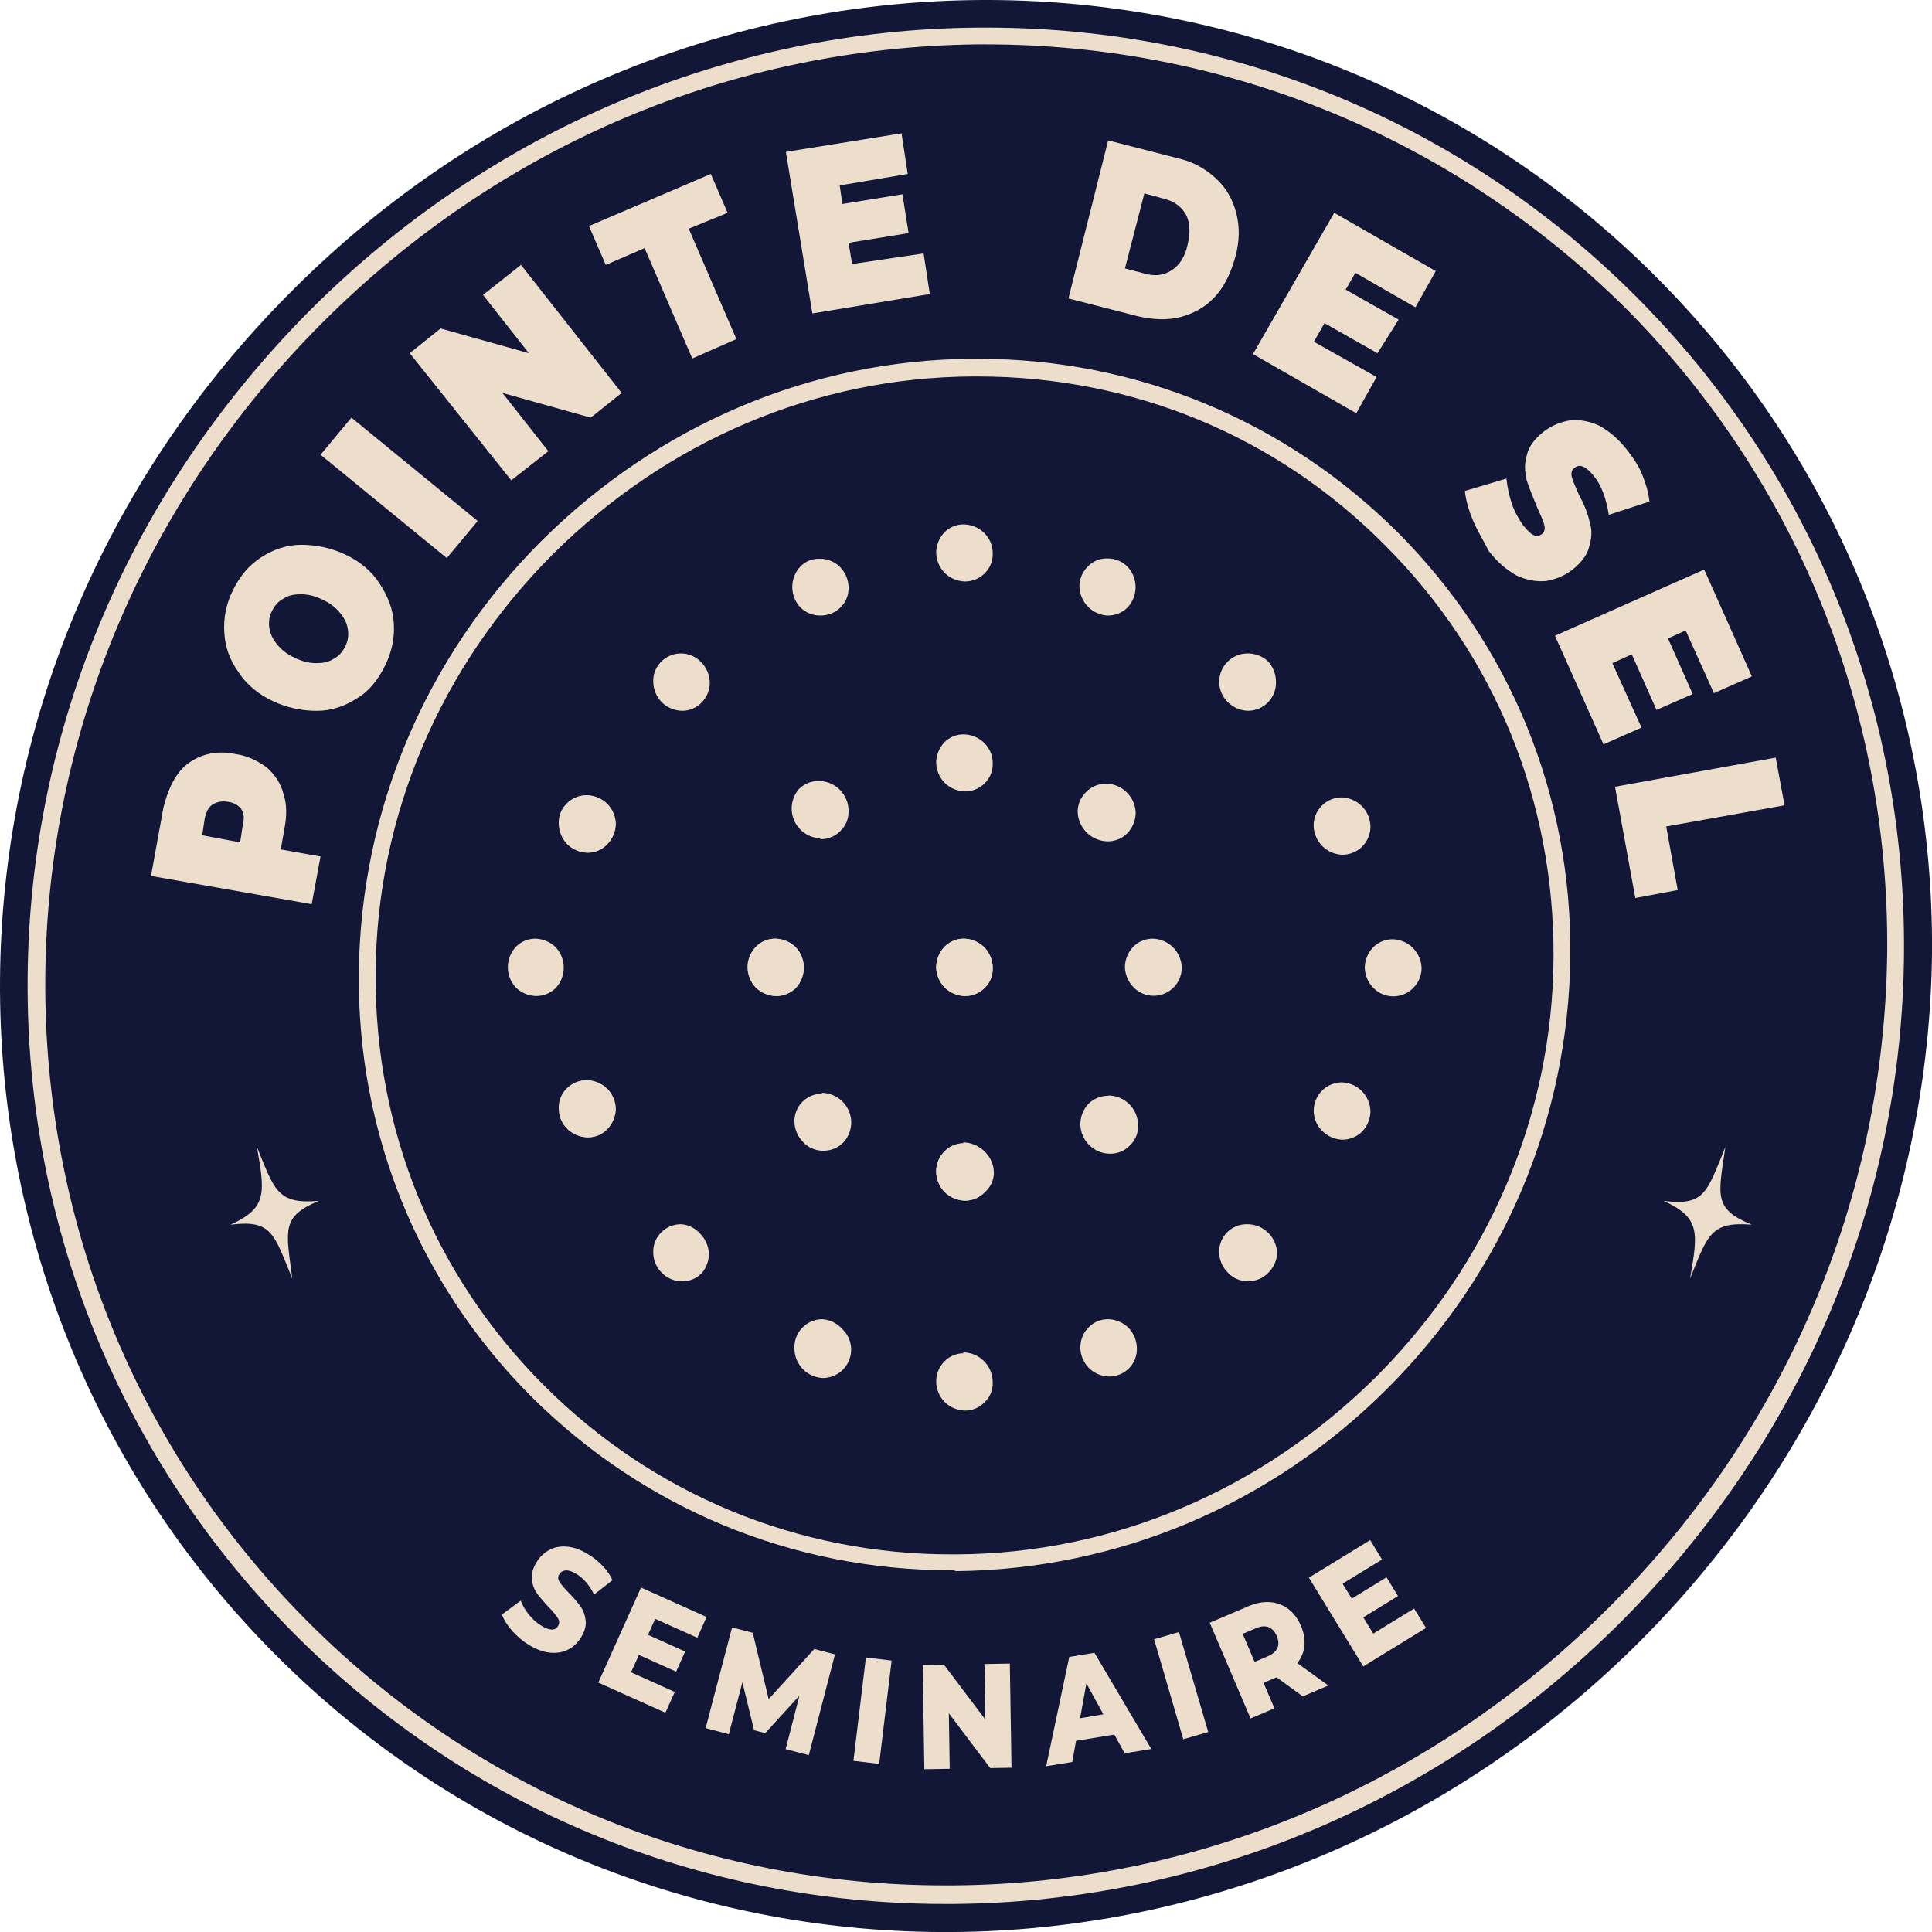 <svg xmlns="http://www.w3.org/2000/svg" width="350" height="350" viewBox="0 0 350 350" fill="none"><g clip-path="url(#clip0_1525_584)"><path d="M297.217 297.217C262.505 331.929 217.395 349.685 172.605 350.005C128.135 350.324 83.825 333.688 50.073 299.936C16.321 266.184 -0.315 221.714 0.005 177.404C0.324 132.614 17.92 87.665 52.792 52.792C87.504 17.92 132.614 0.324 177.404 0.005C221.874 -0.315 266.184 16.321 299.936 50.073C333.688 83.825 350.324 128.135 350.005 172.605C349.525 217.395 331.929 262.345 297.217 297.217Z" fill="#121738"></path><path d="M32.153 140.288C33.273 138.688 34.872 137.569 36.632 136.929C38.392 136.289 40.471 136.129 42.711 136.609C44.95 136.929 46.71 137.889 48.309 139.008C49.749 140.288 50.869 141.888 51.349 143.807C51.988 145.727 51.988 147.806 51.508 150.206L50.869 153.885L58.067 155.165L56.467 163.803L27.354 158.684L29.593 146.367C30.233 143.807 31.033 141.888 32.153 140.288ZM43.67 146.527C43.19 145.887 42.391 145.407 41.271 145.247C40.151 145.087 39.351 145.247 38.551 145.727C37.752 146.207 37.432 147.006 37.112 148.126L36.632 151.325L43.51 152.605L43.99 149.406C44.31 148.126 44.15 147.166 43.67 146.527Z" fill="#ECDECB"></path><path d="M64.625 126.531C62.386 127.971 59.986 128.771 57.427 128.771C54.867 128.771 52.148 128.291 49.429 127.011C46.709 125.731 44.63 123.972 43.19 121.732C41.59 119.493 40.791 117.253 40.631 114.534C40.471 111.974 40.951 109.415 42.23 106.856C43.51 104.296 45.11 102.377 47.349 100.937C49.589 99.497 51.988 98.698 54.548 98.698C57.107 98.698 59.826 99.177 62.546 100.457C65.265 101.737 67.345 103.496 68.784 105.736C70.224 107.975 71.184 110.215 71.344 112.934C71.504 115.494 71.024 118.053 69.744 120.613C68.464 123.172 66.865 125.251 64.625 126.531ZM63.026 114.054C62.866 112.934 62.386 111.974 61.586 111.015C60.786 110.055 59.826 109.255 58.387 108.615C57.107 107.975 55.827 107.655 54.548 107.655C53.268 107.655 52.308 107.815 51.348 108.455C50.389 108.935 49.749 109.735 49.269 110.695C48.789 111.655 48.629 112.614 48.789 113.734C48.949 114.854 49.429 115.814 50.229 116.773C51.028 117.733 51.988 118.533 53.428 119.173C54.708 119.813 55.987 120.133 57.267 120.133C58.547 120.133 59.506 119.973 60.466 119.333C61.426 118.853 62.066 118.053 62.546 117.093C63.026 116.134 63.186 115.174 63.026 114.054Z" fill="#ECDECB"></path><path d="M58.067 82.381L63.666 75.663L86.54 94.378L80.942 101.097L58.067 82.381Z" fill="#ECDECB"></path><path d="M94.379 47.989L112.614 71.184L107.016 75.663L91.019 71.184L99.337 81.741L92.619 87.02L74.223 63.986L79.822 59.507L95.818 63.986L87.5 53.428L94.379 47.989Z" fill="#ECDECB"></path><path d="M116.774 44.95L109.735 47.989L106.696 40.951L128.771 31.513L131.81 38.551L124.772 41.431L133.41 61.426L125.412 64.945L116.774 44.95Z" fill="#ECDECB"></path><path d="M167.322 45.91L168.442 53.268L147.167 56.787L142.368 27.514L163.323 24.154L164.443 31.513L152.125 33.592L152.605 36.952L163.483 35.192L164.603 42.23L153.725 43.99L154.365 47.829L167.322 45.91Z" fill="#ECDECB"></path><path d="M200.755 25.434L213.232 28.634C216.111 29.273 218.35 30.553 220.27 32.313C222.19 34.072 223.309 36.152 223.949 38.551C224.589 40.951 224.589 43.67 223.789 46.549C222.989 49.429 221.87 51.828 220.11 53.748C218.35 55.667 216.271 56.787 213.871 57.427C211.472 58.067 208.753 57.907 206.033 57.267L193.556 54.068L200.755 25.434ZM207.473 49.589C209.233 50.069 210.832 49.909 212.272 48.949C213.712 47.989 214.671 46.549 215.151 44.31C215.631 42.23 215.631 40.311 214.831 38.871C214.031 37.431 212.752 36.472 210.832 35.992L207.313 35.032L203.794 48.629L207.473 49.589Z" fill="#ECDECB"></path><path d="M249.383 68.305L245.704 74.863L226.988 64.145L241.705 38.551L260.101 49.109L256.422 55.667L245.544 49.429L243.784 52.468L253.382 57.907L249.543 63.986L239.945 58.547L238.026 61.906L249.383 68.305Z" fill="#ECDECB"></path><path d="M266.819 94.219C266.019 92.299 265.539 90.539 265.379 88.94L272.898 86.7C273.058 88.14 273.378 89.74 273.857 91.179C274.337 92.619 275.137 94.059 275.937 95.178C276.737 96.138 277.377 96.778 277.857 96.938C278.336 97.258 278.816 97.098 279.296 96.778C279.776 96.458 279.936 95.818 279.776 95.178C279.616 94.379 279.136 93.419 278.496 91.979C277.697 90.059 277.057 88.46 276.577 87.02C276.257 85.581 276.097 84.141 276.577 82.541C276.897 80.942 278.017 79.502 279.616 78.222C281.056 77.102 282.655 76.463 284.415 76.143C286.175 75.983 287.934 76.303 289.694 77.102C291.453 78.062 293.213 79.502 294.813 81.581C295.932 83.021 296.892 84.461 297.532 86.06C298.172 87.66 298.652 89.26 298.812 90.859L291.453 93.259C290.974 90.379 290.174 87.98 288.734 86.22C287.294 84.461 286.175 83.981 285.215 84.781C284.735 85.101 284.575 85.74 284.735 86.38C284.895 87.02 285.375 88.14 286.015 89.58C286.974 91.339 287.614 92.939 287.934 94.379C288.414 95.818 288.414 97.258 287.934 98.858C287.614 100.457 286.495 101.897 284.895 103.176C283.455 104.296 281.856 104.936 280.096 105.256C278.336 105.416 276.577 105.096 274.817 104.296C273.058 103.336 271.298 101.897 269.698 99.817C268.739 97.898 267.619 96.138 266.819 94.219Z" fill="#ECDECB"></path><path d="M297.372 131.81L290.494 134.849L281.696 115.174L308.73 103.177L317.368 122.532L310.489 125.571L305.37 114.214L302.171 115.654L306.65 125.731L300.092 128.611L295.613 118.533L292.093 120.133L297.372 131.81Z" fill="#ECDECB"></path><path d="M321.687 137.249L323.286 145.887L301.851 149.726L303.931 161.243L296.252 162.683L292.573 142.527L321.687 137.249Z" fill="#ECDECB"></path><path d="M171.206 344.922C126.737 344.922 84.986 327.646 53.633 296.293C21.96 264.621 4.684 222.23 5.004 177.281C5.324 131.851 23.56 88.981 56.193 56.188C88.825 23.556 131.855 5.32 177.285 5C177.765 5 178.245 5 178.725 5C223.194 5 264.945 22.276 296.298 53.629C327.971 85.302 345.247 127.692 344.927 172.642C344.607 218.071 326.371 260.941 293.738 293.734L292.619 292.614L293.738 293.734C261.106 326.367 218.076 344.602 172.646 344.922C172.166 344.922 171.686 344.922 171.206 344.922ZM178.565 8.039C178.085 8.039 177.605 8.039 177.125 8.039C132.655 8.519 90.585 26.275 58.432 58.428C26.439 90.421 8.524 132.651 8.204 177.121C7.884 221.271 24.84 262.861 55.873 293.894C86.586 324.607 127.536 341.563 171.206 341.563C171.686 341.563 172.166 341.563 172.646 341.563C217.116 341.243 259.346 323.327 291.499 291.175C323.652 259.022 341.407 216.952 341.887 172.322C342.207 128.172 325.251 86.581 294.218 55.548C263.185 24.995 222.235 8.039 178.565 8.039Z" fill="#ECDECB"></path><path d="M172.342 284.47C143.549 284.47 116.675 273.272 96.359 253.117C75.884 232.642 64.687 205.288 65.007 176.175C65.327 146.901 77.004 119.068 98.119 97.953C119.234 76.997 146.908 65.16 176.181 65C176.501 65 176.821 65 177.141 65C205.934 65 232.808 76.197 253.124 96.353C273.599 116.828 284.796 144.182 284.477 173.295C284.157 202.569 272.479 230.402 251.364 251.517C230.249 272.633 202.575 284.31 173.142 284.63C172.982 284.47 172.662 284.47 172.342 284.47ZM177.141 68.199C176.821 68.199 176.501 68.199 176.181 68.199C147.708 68.359 120.834 79.877 100.199 100.352C79.723 120.827 68.206 147.861 68.046 176.335C67.886 204.648 78.604 231.042 98.599 251.037C118.274 270.713 144.509 281.59 172.342 281.59C172.662 281.59 172.982 281.59 173.302 281.59C201.775 281.43 228.649 269.913 249.285 249.438C269.76 228.963 281.277 201.929 281.437 173.455C281.597 145.142 270.88 118.748 250.884 98.752C231.209 78.917 205.135 68.199 177.141 68.199Z" fill="#ECDECB"></path><path d="M312.569 207.792C309.209 215.951 308.889 218.51 301.371 217.55C308.09 220.59 307.61 223.309 306.17 231.627C309.369 223.789 309.849 221.229 317.367 221.869C310.329 218.99 311.289 216.59 312.569 207.792Z" fill="#ECDECB"></path><path d="M52.948 231.627C49.589 223.469 49.269 220.909 41.751 221.869C48.469 218.83 47.989 216.111 46.549 207.792C49.749 215.631 50.228 218.19 57.747 217.55C50.868 220.43 51.828 222.829 52.948 231.627Z" fill="#ECDECB"></path><path d="M149.011 238.984C148.314 238.982 147.624 239.124 146.984 239.399C146.343 239.675 145.767 240.079 145.289 240.586C144.812 241.093 144.444 241.693 144.208 242.348C143.972 243.003 143.873 243.7 143.918 244.394C143.952 245.776 144.514 247.093 145.489 248.074C146.458 249.035 147.754 249.595 149.119 249.643C150.136 249.629 151.127 249.314 151.965 248.738C152.803 248.162 153.451 247.351 153.828 246.407C154.205 245.463 154.293 244.429 154.082 243.436C153.871 242.442 153.369 241.533 152.641 240.823C151.716 239.762 150.414 239.102 149.011 238.984Z" fill="#ECDECB"></path><path d="M144.189 178.978C145.118 177.977 145.635 176.663 145.635 175.298C145.635 173.934 145.118 172.62 144.189 171.619C143.207 170.645 141.889 170.084 140.505 170.05C139.837 170.044 139.174 170.176 138.559 170.437C137.944 170.697 137.389 171.081 136.929 171.565C136.015 172.562 135.508 173.865 135.508 175.217C135.508 176.569 136.015 177.872 136.929 178.87C137.911 179.843 139.229 180.405 140.613 180.439C141.276 180.442 141.933 180.315 142.547 180.064C143.161 179.814 143.719 179.444 144.189 178.978Z" fill="#ECDECB"></path><path d="M123.383 118.376C122.72 118.373 122.063 118.5 121.449 118.751C120.835 119.002 120.277 119.371 119.807 119.837C119.319 120.314 118.936 120.888 118.684 121.522C118.432 122.156 118.316 122.835 118.344 123.517C118.363 124.891 118.906 126.207 119.861 127.196C120.843 128.17 122.162 128.731 123.545 128.765C124.214 128.771 124.876 128.639 125.491 128.379C126.106 128.118 126.661 127.734 127.121 127.25C127.592 126.772 127.964 126.206 128.215 125.583C128.466 124.961 128.592 124.296 128.584 123.625C128.55 122.243 127.988 120.927 127.013 119.946C126.545 119.453 125.982 119.06 125.358 118.79C124.735 118.521 124.063 118.38 123.383 118.376Z" fill="#ECDECB"></path><path d="M149.011 198.132C148.338 198.117 147.669 198.239 147.045 198.489C146.42 198.739 145.853 199.114 145.377 199.589C144.901 200.064 144.526 200.631 144.276 201.254C144.025 201.878 143.903 202.546 143.918 203.218C143.952 204.6 144.514 205.917 145.489 206.898C145.953 207.395 146.515 207.792 147.14 208.062C147.765 208.332 148.439 208.47 149.12 208.467C149.792 208.477 150.459 208.354 151.083 208.103C151.706 207.852 152.273 207.479 152.75 207.006C153.673 206.022 154.194 204.729 154.213 203.381C154.213 201.946 153.642 200.569 152.626 199.555C151.61 198.54 150.232 197.97 148.795 197.97L149.011 198.132Z" fill="#ECDECB"></path><path d="M174.639 245.152C173.971 245.146 173.308 245.278 172.693 245.539C172.078 245.799 171.523 246.183 171.063 246.667C170.592 247.145 170.22 247.712 169.969 248.334C169.718 248.956 169.592 249.622 169.6 250.292C169.619 251.667 170.162 252.982 171.117 253.972C172.099 254.946 173.418 255.507 174.801 255.541C175.47 255.547 176.132 255.415 176.747 255.154C177.362 254.894 177.917 254.51 178.377 254.026C178.87 253.564 179.256 253 179.508 252.374C179.761 251.748 179.874 251.075 179.84 250.401C179.84 248.966 179.269 247.589 178.253 246.575C177.237 245.56 175.859 244.99 174.422 244.99L174.639 245.152Z" fill="#ECDECB"></path><path d="M174.639 170.05C173.97 170.044 173.308 170.176 172.693 170.437C172.078 170.697 171.523 171.081 171.063 171.565C170.14 172.549 169.618 173.842 169.6 175.19C169.619 176.565 170.161 177.88 171.117 178.87C172.099 179.843 173.417 180.405 174.801 180.439C175.464 180.442 176.121 180.315 176.735 180.064C177.348 179.814 177.907 179.444 178.377 178.978C178.861 178.509 179.241 177.945 179.493 177.32C179.745 176.696 179.863 176.025 179.84 175.353C179.834 173.959 179.291 172.622 178.323 171.619C177.341 170.645 176.022 170.084 174.639 170.05Z" fill="#ECDECB"></path><path d="M123.383 221.778C122.72 221.774 122.063 221.901 121.449 222.152C120.836 222.403 120.278 222.772 119.807 223.238C119.323 223.707 118.943 224.272 118.691 224.896C118.439 225.521 118.321 226.191 118.344 226.864C118.336 227.547 118.467 228.226 118.728 228.858C118.988 229.49 119.374 230.063 119.861 230.543C120.333 231.045 120.905 231.443 121.539 231.713C122.173 231.984 122.856 232.119 123.546 232.112C124.21 232.128 124.871 232.006 125.487 231.755C126.102 231.504 126.659 231.128 127.122 230.651C127.949 229.685 128.409 228.459 128.422 227.188C128.388 225.806 127.826 224.49 126.851 223.509C126.416 223.006 125.886 222.594 125.29 222.297C124.695 222 124.047 221.823 123.383 221.778Z" fill="#ECDECB"></path><path d="M174.639 207.114C173.971 207.108 173.308 207.24 172.693 207.501C172.078 207.761 171.523 208.145 171.063 208.629C170.592 209.107 170.22 209.674 169.969 210.296C169.718 210.918 169.592 211.584 169.6 212.254C169.619 213.629 170.162 214.944 171.117 215.934C172.099 216.908 173.418 217.469 174.801 217.503C175.47 217.509 176.132 217.377 176.747 217.116C177.362 216.856 177.917 216.472 178.377 215.988C178.87 215.526 179.256 214.962 179.508 214.336C179.761 213.71 179.874 213.037 179.84 212.363C179.84 210.928 179.269 209.551 178.253 208.537C177.237 207.522 175.859 206.952 174.422 206.952L174.639 207.114Z" fill="#ECDECB"></path><path d="M200.483 111.505C201.182 111.537 201.88 111.425 202.533 111.173C203.186 110.921 203.779 110.537 204.275 110.044C205.204 109.043 205.721 107.729 205.721 106.364C205.721 105 205.204 103.685 204.275 102.685C203.805 102.2 203.24 101.815 202.616 101.555C201.992 101.294 201.321 101.163 200.645 101.17C199.979 101.14 199.314 101.255 198.696 101.508C198.079 101.76 197.524 102.143 197.069 102.631C196.583 103.101 196.198 103.664 195.937 104.288C195.676 104.911 195.545 105.581 195.552 106.256C195.586 107.638 196.148 108.954 197.123 109.935C198.023 110.837 199.213 111.392 200.483 111.505Z" fill="#ECDECB"></path><path d="M243.178 154.845C243.851 154.845 244.518 154.712 245.139 154.453C245.761 154.194 246.325 153.815 246.798 153.336C247.272 152.858 247.646 152.291 247.899 151.668C248.152 151.045 248.278 150.377 248.271 149.705C248.237 148.323 247.675 147.007 246.7 146.026C245.731 145.064 244.434 144.504 243.069 144.456C242.396 144.456 241.729 144.59 241.108 144.849C240.486 145.108 239.922 145.487 239.449 145.965C238.975 146.443 238.601 147.01 238.348 147.634C238.096 148.257 237.969 148.924 237.976 149.597C238.01 150.979 238.572 152.295 239.548 153.276C240.516 154.237 241.813 154.798 243.178 154.845Z" fill="#ECDECB"></path><path d="M174.639 133.04C173.974 133.024 173.313 133.145 172.698 133.397C172.082 133.648 171.526 134.024 171.063 134.501C170.14 135.485 169.618 136.778 169.6 138.126C169.619 139.5 170.161 140.816 171.117 141.805C172.099 142.779 173.417 143.341 174.801 143.374C175.464 143.378 176.121 143.251 176.735 143C177.348 142.749 177.907 142.38 178.377 141.913C178.861 141.445 179.241 140.88 179.493 140.256C179.745 139.631 179.863 138.961 179.84 138.288C179.848 137.605 179.717 136.926 179.457 136.294C179.196 135.662 178.81 135.089 178.323 134.609C177.341 133.635 176.022 133.074 174.639 133.04Z" fill="#ECDECB"></path><path d="M106.261 144.078C105.598 144.075 104.94 144.202 104.327 144.453C103.713 144.703 103.155 145.072 102.685 145.539C102.201 146.007 101.82 146.572 101.568 147.197C101.316 147.821 101.198 148.491 101.222 149.164C101.227 150.557 101.771 151.895 102.739 152.898C103.721 153.871 105.039 154.433 106.423 154.467C107.091 154.472 107.754 154.341 108.369 154.08C108.984 153.82 109.539 153.435 109.999 152.952C110.922 151.968 111.444 150.675 111.462 149.326C111.443 147.952 110.9 146.637 109.945 145.647C108.963 144.673 107.644 144.112 106.261 144.078Z" fill="#ECDECB"></path><path d="M148.686 111.505C149.349 111.508 150.006 111.381 150.62 111.13C151.233 110.879 151.791 110.51 152.262 110.044C152.746 109.575 153.126 109.01 153.378 108.386C153.63 107.761 153.748 107.091 153.725 106.418C153.705 105.044 153.163 103.728 152.208 102.739C151.727 102.252 151.153 101.867 150.52 101.607C149.887 101.346 149.208 101.216 148.523 101.224C147.857 101.194 147.192 101.31 146.575 101.562C145.957 101.814 145.402 102.197 144.947 102.685C144.034 103.682 143.527 104.985 143.527 106.337C143.527 107.689 144.034 108.992 144.947 109.989C145.432 110.486 146.015 110.876 146.658 111.137C147.302 111.398 147.992 111.523 148.686 111.505Z" fill="#ECDECB"></path><path d="M96.996 170.05C96.328 170.044 95.666 170.176 95.051 170.437C94.436 170.697 93.881 171.081 93.421 171.565C92.507 172.562 92 173.865 92 175.217C92 176.569 92.507 177.872 93.421 178.87C94.403 179.843 95.721 180.405 97.105 180.439C97.768 180.442 98.425 180.315 99.039 180.064C99.652 179.814 100.21 179.444 100.681 178.978C101.61 177.977 102.126 176.663 102.126 175.298C102.126 173.934 101.61 172.62 100.681 171.619C99.699 170.645 98.38 170.084 96.996 170.05Z" fill="#ECDECB"></path><path d="M106.261 195.697C105.598 195.694 104.94 195.821 104.327 196.072C103.713 196.322 103.155 196.691 102.685 197.158C102.201 197.626 101.82 198.191 101.568 198.816C101.316 199.44 101.198 200.11 101.222 200.783C101.214 201.467 101.344 202.145 101.605 202.777C101.866 203.409 102.251 203.983 102.739 204.463C103.721 205.436 105.039 205.998 106.423 206.032C107.088 206.048 107.749 205.926 108.364 205.674C108.979 205.423 109.536 205.047 109.999 204.571C110.922 203.587 111.444 202.294 111.462 200.945C111.443 199.571 110.9 198.256 109.945 197.266C108.963 196.292 107.644 195.731 106.261 195.697Z" fill="#ECDECB"></path><path d="M148.686 152.031C149.354 152.037 150.017 151.905 150.632 151.645C151.247 151.384 151.802 151 152.262 150.516C152.749 150.05 153.131 149.486 153.383 148.861C153.635 148.236 153.752 147.564 153.725 146.891C153.725 145.456 153.154 144.08 152.138 143.065C151.122 142.05 149.744 141.48 148.307 141.48C147.644 141.477 146.987 141.604 146.373 141.855C145.759 142.106 145.201 142.475 144.731 142.941C144.075 143.703 143.644 144.631 143.486 145.623C143.329 146.615 143.451 147.632 143.839 148.558C144.227 149.485 144.866 150.286 145.683 150.87C146.501 151.455 147.466 151.801 148.469 151.869L148.686 152.031Z" fill="#ECDECB"></path><path d="M174.639 95.001C173.974 94.986 173.313 95.107 172.698 95.359C172.082 95.61 171.526 95.986 171.063 96.462C170.14 97.447 169.618 98.739 169.6 100.088C169.619 101.462 170.161 102.777 171.117 103.767C172.099 104.741 173.417 105.302 174.801 105.336C175.464 105.339 176.121 105.212 176.735 104.961C177.348 104.711 177.907 104.342 178.377 103.875C178.861 103.407 179.241 102.842 179.493 102.217C179.745 101.593 179.863 100.923 179.84 100.25C179.848 99.566 179.717 98.888 179.457 98.256C179.196 97.624 178.81 97.05 178.323 96.57C177.341 95.597 176.022 95.035 174.639 95.001Z" fill="#ECDECB"></path><path d="M200.754 198.511C200.091 198.507 199.434 198.635 198.82 198.885C198.207 199.136 197.649 199.505 197.178 199.972C196.255 200.956 195.734 202.249 195.715 203.597C195.715 205.032 196.286 206.408 197.302 207.423C198.318 208.438 199.696 209.008 201.133 209.008C201.802 209.013 202.464 208.882 203.079 208.621C203.694 208.36 204.249 207.976 204.709 207.493C205.196 207.026 205.578 206.462 205.831 205.837C206.083 205.212 206.199 204.541 206.172 203.867C206.172 202.432 205.602 201.056 204.585 200.041C203.569 199.027 202.191 198.457 200.754 198.457V198.511Z" fill="#ECDECB"></path><path d="M208.882 170.049C208.205 170.04 207.533 170.169 206.909 170.43C206.284 170.69 205.72 171.077 205.251 171.565C204.329 172.549 203.807 173.842 203.789 175.19C203.822 176.572 204.385 177.888 205.36 178.869C206.066 179.586 206.968 180.077 207.954 180.282C208.939 180.486 209.964 180.395 210.897 180.018C211.83 179.642 212.631 178.998 213.198 178.167C213.765 177.337 214.073 176.357 214.083 175.352C214.063 173.951 213.5 172.613 212.512 171.619C211.543 170.657 210.246 170.097 208.882 170.049Z" fill="#ECDECB"></path><path d="M225.949 118.376C224.931 118.391 223.941 118.705 223.103 119.281C222.265 119.857 221.617 120.668 221.24 121.612C220.863 122.556 220.774 123.59 220.986 124.584C221.197 125.578 221.699 126.487 222.427 127.196C223.396 128.157 224.692 128.718 226.057 128.765C226.754 128.767 227.444 128.625 228.084 128.349C228.724 128.074 229.301 127.67 229.778 127.163C230.256 126.655 230.624 126.056 230.86 125.401C231.096 124.745 231.195 124.049 231.15 123.354C231.116 121.972 230.554 120.656 229.579 119.675C228.569 118.812 227.277 118.35 225.949 118.376Z" fill="#ECDECB"></path><path d="M225.949 221.777C225.276 221.763 224.607 221.884 223.983 222.134C223.358 222.385 222.791 222.759 222.315 223.234C221.839 223.709 221.464 224.276 221.214 224.9C220.963 225.524 220.841 226.192 220.856 226.864C220.89 228.245 221.452 229.562 222.427 230.543C222.891 231.041 223.453 231.437 224.078 231.707C224.703 231.977 225.377 232.115 226.058 232.112C226.73 232.123 227.397 231.999 228.021 231.748C228.644 231.497 229.211 231.124 229.688 230.651C230.654 229.741 231.251 228.509 231.367 227.188C231.367 225.753 230.797 224.377 229.78 223.362C228.764 222.347 227.386 221.777 225.949 221.777Z" fill="#ECDECB"></path><path d="M200.755 238.984C200.086 238.978 199.424 239.11 198.809 239.37C198.194 239.631 197.639 240.015 197.179 240.499C196.707 240.977 196.336 241.543 196.084 242.166C195.833 242.788 195.708 243.453 195.716 244.124C195.735 245.498 196.277 246.814 197.233 247.803C198.215 248.777 199.533 249.339 200.917 249.373C201.58 249.376 202.237 249.249 202.851 248.998C203.464 248.747 204.023 248.378 204.493 247.912C204.981 247.435 205.364 246.861 205.616 246.227C205.868 245.593 205.984 244.914 205.956 244.232C205.937 242.858 205.394 241.542 204.439 240.553C203.457 239.579 202.138 239.018 200.755 238.984Z" fill="#ECDECB"></path><path d="M243.07 196.076C242.053 196.09 241.062 196.405 240.224 196.981C239.386 197.557 238.738 198.368 238.361 199.312C237.984 200.255 237.896 201.29 238.107 202.283C238.318 203.277 238.82 204.186 239.548 204.896C240.517 205.857 241.813 206.417 243.178 206.465C243.854 206.465 244.522 206.332 245.146 206.071C245.769 205.811 246.334 205.43 246.808 204.95C247.731 203.966 248.253 202.673 248.271 201.324C248.237 199.943 247.675 198.626 246.7 197.645C245.731 196.684 244.435 196.123 243.07 196.076Z" fill="#ECDECB"></path><path d="M200.484 152.411C201.188 152.447 201.892 152.33 202.546 152.069C203.201 151.807 203.791 151.407 204.276 150.896C205.199 149.911 205.721 148.619 205.739 147.27C205.705 145.888 205.143 144.572 204.168 143.591C203.699 143.112 203.138 142.731 202.519 142.471C201.901 142.211 201.236 142.077 200.565 142.077C199.894 142.077 199.229 142.211 198.61 142.471C197.991 142.731 197.431 143.112 196.962 143.591C196.474 144.071 196.089 144.644 195.828 145.276C195.567 145.909 195.437 146.587 195.445 147.27C195.479 148.652 196.041 149.969 197.016 150.95C197.96 151.835 199.19 152.353 200.484 152.411Z" fill="#ECDECB"></path><path d="M178.377 178.978C177.907 179.444 177.348 179.814 176.735 180.064C176.121 180.315 175.464 180.442 174.801 180.439C173.417 180.405 172.099 179.843 171.117 178.87C170.161 177.88 169.619 176.565 169.6 175.19C169.618 173.842 170.14 172.549 171.063 171.565C171.523 171.081 172.078 170.697 172.693 170.437C173.308 170.176 173.97 170.044 174.639 170.05C176.022 170.084 177.341 170.645 178.323 171.619C179.291 172.622 179.834 173.959 179.84 175.353C179.863 176.025 179.745 176.696 179.493 177.32C179.241 177.945 178.861 178.509 178.377 178.978Z" fill="#ECDECB"></path><path d="M178.377 215.988C177.917 216.471 177.362 216.856 176.747 217.116C176.132 217.377 175.47 217.508 174.801 217.503C173.418 217.469 172.099 216.907 171.117 215.934C170.162 214.944 169.619 213.629 169.6 212.254C169.592 211.583 169.718 210.918 169.969 210.296C170.22 209.673 170.592 209.107 171.063 208.629C171.523 208.145 172.078 207.761 172.693 207.501C173.308 207.24 173.971 207.108 174.639 207.114C176.076 207.114 177.454 207.684 178.47 208.699C179.486 209.713 180.057 211.09 180.057 212.525C180.041 213.188 179.882 213.84 179.592 214.438C179.303 215.035 178.888 215.563 178.377 215.988Z" fill="#ECDECB"></path><path d="M110 204.571C109.537 205.047 108.98 205.423 108.365 205.674C107.749 205.926 107.088 206.048 106.424 206.032C105.04 205.998 103.722 205.436 102.739 204.463C102.271 203.974 101.906 203.396 101.664 202.765C101.422 202.133 101.309 201.459 101.331 200.783C101.307 200.11 101.425 199.44 101.677 198.816C101.929 198.191 102.309 197.626 102.793 197.158C103.264 196.691 103.822 196.322 104.436 196.072C105.049 195.821 105.706 195.694 106.369 195.697C107.753 195.731 109.071 196.292 110.054 197.266C111.009 198.256 111.552 199.571 111.571 200.945C111.523 202.308 110.962 203.603 110 204.571Z" fill="#ECDECB"></path><path d="M110 152.952C109.539 153.435 108.984 153.82 108.369 154.08C107.754 154.341 107.092 154.472 106.424 154.467C105.04 154.433 103.722 153.871 102.739 152.898C101.811 151.878 101.307 150.542 101.331 149.164C101.307 148.491 101.425 147.821 101.677 147.197C101.929 146.572 102.309 146.007 102.793 145.539C103.264 145.072 103.822 144.703 104.436 144.453C105.049 144.202 105.706 144.075 106.369 144.078C107.753 144.112 109.071 144.673 110.054 145.647C111.009 146.637 111.552 147.952 111.571 149.326C111.523 150.689 110.962 151.984 110 152.952Z" fill="#ECDECB"></path><path d="M196.746 143.483C197.215 143.003 197.775 142.622 198.394 142.362C199.013 142.102 199.677 141.968 200.349 141.968C201.02 141.968 201.685 142.102 202.303 142.362C202.922 142.622 203.482 143.003 203.952 143.483C204.927 144.464 205.489 145.78 205.523 147.162C205.505 148.51 204.983 149.803 204.06 150.787C203.6 151.271 203.045 151.655 202.43 151.916C201.815 152.176 201.152 152.308 200.484 152.302C199.1 152.268 197.782 151.707 196.8 150.733C195.825 149.752 195.262 148.436 195.229 147.054C195.242 145.71 195.787 144.426 196.746 143.483Z" fill="#ECDECB"></path><path d="M256.02 178.978C255.55 179.457 254.99 179.838 254.371 180.098C253.752 180.358 253.088 180.492 252.417 180.492C251.745 180.492 251.081 180.358 250.462 180.098C249.843 179.838 249.283 179.457 248.813 178.978C247.838 177.997 247.276 176.68 247.242 175.298C247.26 173.95 247.782 172.657 248.705 171.673C249.174 171.185 249.738 170.799 250.362 170.538C250.987 170.277 251.658 170.148 252.335 170.158C253.7 170.205 254.997 170.766 255.965 171.727C256.953 172.721 257.517 174.06 257.537 175.461C257.509 176.785 256.965 178.047 256.02 178.978Z" fill="#ECDECB"></path><path d="M135.41 175.19C135.428 173.842 135.95 172.549 136.873 171.565C137.333 171.081 137.888 170.697 138.503 170.437C139.119 170.176 139.781 170.044 140.449 170.05C141.833 170.084 143.151 170.645 144.133 171.619C145.063 172.62 145.579 173.934 145.579 175.298C145.579 176.663 145.063 177.977 144.133 178.978C143.663 179.444 143.105 179.814 142.491 180.064C141.878 180.315 141.22 180.442 140.557 180.439C139.174 180.405 137.855 179.843 136.873 178.87C135.938 177.872 135.415 176.557 135.41 175.19Z" fill="#ECDECB"></path><path d="M92.743 295.4C91.879 294.407 91.27 293.43 90.934 292.485L94.329 289.971C94.665 290.835 95.146 291.668 95.802 292.485C96.459 293.302 97.18 293.958 97.98 294.455C99.502 295.416 100.543 295.464 101.087 294.583C101.376 294.118 101.36 293.654 101.071 293.158C100.767 292.661 100.222 291.988 99.406 291.14C98.509 290.211 97.804 289.378 97.276 288.641C96.747 287.905 96.443 287.04 96.347 286.063C96.251 285.086 96.555 284.045 97.244 282.94C97.852 281.963 98.637 281.242 99.598 280.746C100.559 280.249 101.648 280.073 102.865 280.201C104.082 280.329 105.363 280.81 106.725 281.675C107.654 282.251 108.486 282.94 109.239 283.741C109.992 284.541 110.568 285.374 110.953 286.271L107.622 288.865C106.805 287.2 105.764 285.983 104.499 285.182C103.714 284.685 103.041 284.461 102.513 284.493C101.984 284.525 101.584 284.766 101.312 285.198C101.039 285.63 101.055 286.079 101.36 286.559C101.648 287.04 102.208 287.696 103.009 288.513C103.922 289.442 104.627 290.275 105.155 291.012C105.684 291.748 105.988 292.613 106.1 293.574C106.212 294.551 105.908 295.592 105.219 296.697C104.611 297.658 103.842 298.379 102.881 298.859C101.92 299.339 100.831 299.516 99.598 299.388C98.365 299.259 97.084 298.779 95.738 297.946C94.617 297.241 93.608 296.393 92.743 295.4Z" fill="#ECDECB"></path><path d="M122.243 306.514L120.546 310.278L108.39 304.817L116.126 287.6L128.009 292.933L126.327 296.697L118.688 293.27L117.391 296.168L124.117 299.195L122.484 302.831L115.757 299.804L114.316 302.943L122.243 306.514Z" fill="#ECDECB"></path><path d="M142.327 316.876L144.825 307.187L138.627 313.977L136.609 313.449L134.495 304.753L132.029 314.17L127.833 313.064L132.622 294.823L136.369 295.8L139.252 307.811L147.516 298.731L151.263 299.708L146.523 317.965L142.327 316.876Z" fill="#ECDECB"></path><path d="M156.868 300.268L161.529 300.829L159.271 319.551L154.61 318.99L156.868 300.268Z" fill="#ECDECB"></path><path d="M182.941 301.373L183.246 320.239L179.386 320.303L171.891 310.374L172.051 320.432L167.455 320.512L167.15 301.646L171.01 301.581L178.505 311.511L178.345 301.453L182.941 301.373Z" fill="#ECDECB"></path><path d="M201.872 314.234L194.937 315.371L194.248 319.198L189.524 319.967L193.704 300.172L198.268 299.419L208.566 316.844L203.745 317.629L201.872 314.234ZM199.886 310.566L196.811 304.961L195.674 311.271L199.886 310.566Z" fill="#ECDECB"></path><path d="M209.079 296.969L213.579 295.656L218.88 313.769L214.364 315.082L209.079 296.969Z" fill="#ECDECB"></path><path d="M231.259 303.856L228.905 304.865L230.875 309.477L226.551 311.319L219.152 293.974L226.135 290.995C227.512 290.403 228.825 290.147 230.074 290.243C231.323 290.339 232.413 290.739 233.389 291.476C234.35 292.213 235.119 293.222 235.68 294.535C236.208 295.784 236.416 297.001 236.304 298.154C236.192 299.307 235.76 300.348 235.023 301.293L240.644 305.345L236.016 307.315L231.259 303.856ZM229.818 294.775C229.177 294.519 228.409 294.583 227.528 294.967L225.126 295.992L227.288 301.069L229.69 300.044C230.571 299.66 231.147 299.163 231.42 298.523C231.692 297.898 231.644 297.177 231.291 296.361C230.939 295.56 230.459 295.031 229.818 294.775Z" fill="#ECDECB"></path><path d="M256.179 291.396L258.341 294.919L246.971 301.886L237.121 285.806L248.22 279L250.366 282.523L243.223 286.896L244.889 289.602L251.183 285.742L253.265 289.138L246.971 292.997L248.78 295.944L256.179 291.396Z" fill="#ECDECB"></path></g><defs><clipPath id="clip0_1525_584"><rect width="350" height="350" fill="white"></rect></clipPath></defs></svg>